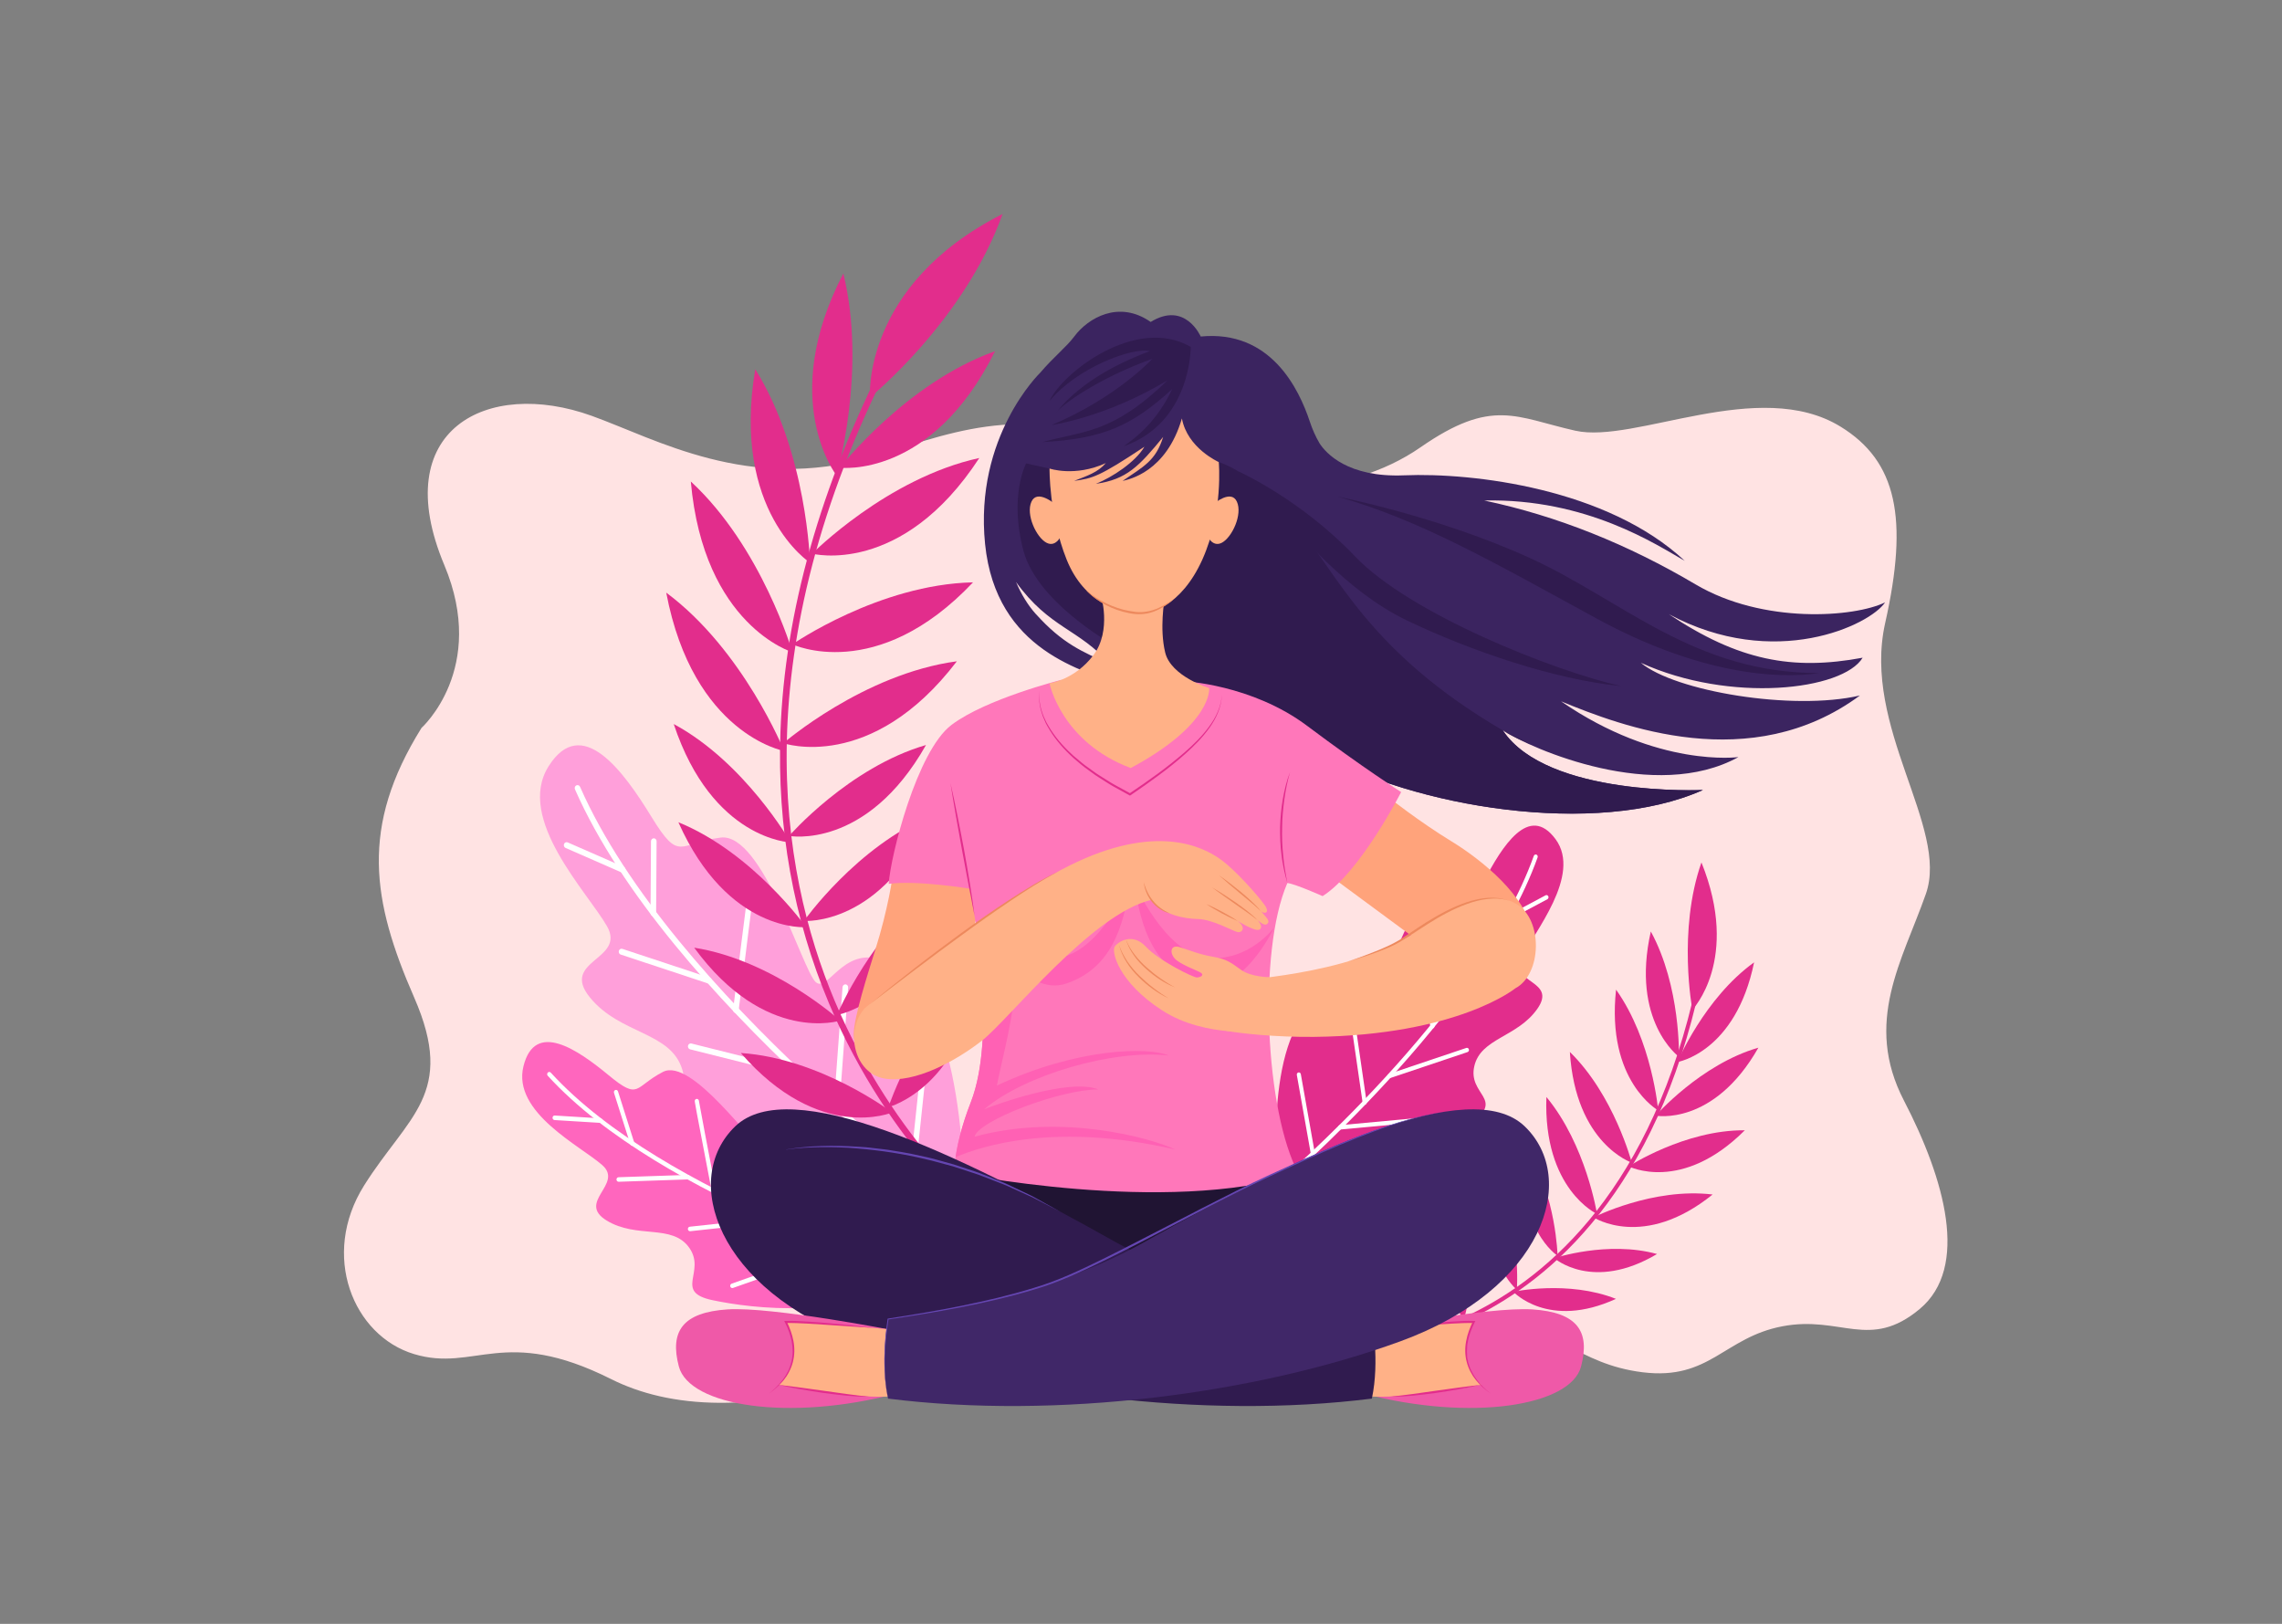<svg width="416" height="296" viewBox="0 0 416 296" fill="none" xmlns="http://www.w3.org/2000/svg">
  <rect x="0" y="0" width="416" height="296" fill="#808080" stroke="none"/>
  <g clip-path="url(#clip0_1360_4648)">
    <path
      d="M76.822 132.702C76.822 132.702 88.928 121.893 80.994 102.994C70.63 78.309 88.813 68.939 107.839 75.789C119.765 80.082 136.335 89.752 158.763 83.344C171.288 79.767 186.758 72.43 205.869 82.155C224.985 91.875 245.808 90.663 258.933 81.549C272.058 72.435 276.337 76.08 287.176 78.509C298.016 80.938 320.645 68.634 335.524 77.767C345.795 84.069 347.943 94.509 343.664 113.549C339.384 132.588 355.359 150.766 351.08 162.943C346.8 175.119 339.667 186.33 347.087 200.625C354.503 214.921 359.069 231.021 349.941 238.617C340.814 246.214 335.584 239.734 324.933 241.757C314.282 243.781 311.706 251.655 299.441 250.138C287.172 248.62 284.044 241.352 274.343 243.48C264.642 245.608 251.226 259.639 223.556 253.483C195.881 247.326 184.901 241.566 160.363 250.142C137.49 258.135 121.755 256.572 111.403 251.382C91.821 241.566 86.6 250.165 75.487 246.825C64.374 243.484 58.383 228.824 66.368 216.101C74.357 203.378 83.198 199.431 75.496 181.809C67.793 164.187 65.602 150.743 76.826 132.707L76.822 132.702Z"
      fill="#FFE3E3" />
  </g>
  <g clip-path="url(#clip1_1360_4648)">
    <path
      d="M175.74 220.92C175.74 220.92 176.856 184.209 162.883 175.972C154.178 170.841 151.121 181.186 148.709 179.024C146.297 176.862 139.039 151.708 131.371 152.676C123.709 153.644 123.945 157.359 118.762 148.901C113.579 140.443 106.012 130.121 99.993 139.702C93.969 149.283 107.184 162.717 110.668 168.858C114.151 174.998 102.018 175.04 107.549 181.825C113.08 188.611 122.279 188.014 124.382 194.978C126.486 201.949 117.449 203.693 125.846 208.896C134.237 214.093 154.98 224.85 175.745 220.92H175.74Z"
      fill="#FF9FDA" />
    <path
      d="M175.771 221.464C175.659 221.47 175.547 221.44 175.452 221.368C174.919 220.98 121.671 182.136 104.815 143.884C104.698 143.609 104.804 143.286 105.062 143.161C105.32 143.035 105.623 143.149 105.741 143.424C122.479 181.401 175.491 220.084 176.024 220.466C176.259 220.633 176.315 220.974 176.158 221.225C176.069 221.368 175.917 221.452 175.766 221.464H175.771Z"
      fill="white" />
    <path
      d="M119.126 166.988C119.126 166.988 119.104 166.988 119.093 166.988C118.812 166.988 118.582 166.743 118.588 166.438L118.672 153.351C118.672 153.053 118.902 152.814 119.188 152.808C119.469 152.808 119.699 153.053 119.693 153.357L119.609 166.444C119.609 166.731 119.396 166.964 119.132 166.982L119.126 166.988Z"
      fill="white" />
    <path
      d="M134.182 184.651C134.148 184.651 134.115 184.651 134.081 184.651C133.801 184.609 133.604 184.34 133.644 184.041C136.336 162.174 136.415 162.03 136.482 161.905C136.622 161.648 136.936 161.558 137.183 161.708C137.391 161.839 137.48 162.096 137.413 162.335C137.273 163.081 135.691 175.769 134.653 184.179C134.62 184.442 134.418 184.633 134.177 184.651H134.182Z"
      fill="white" />
    <path
      d="M152.522 202.415C152.522 202.415 152.472 202.415 152.449 202.415C152.169 202.391 151.956 202.128 151.978 201.829L153.594 179.931C153.616 179.633 153.868 179.412 154.143 179.43C154.424 179.454 154.637 179.716 154.614 180.015L152.999 201.913C152.977 202.188 152.775 202.397 152.522 202.415Z"
      fill="white" />
    <path
      d="M166.392 214.2C166.364 214.2 166.33 214.2 166.302 214.2C166.022 214.164 165.82 213.896 165.853 213.597L167.979 193.491C168.013 193.192 168.265 192.977 168.546 193.013C168.826 193.049 169.028 193.318 168.994 193.616L166.869 213.722C166.84 213.991 166.639 214.188 166.392 214.206V214.2Z"
      fill="white" />
    <path
      d="M159.092 208.149C159.092 208.149 159.064 208.149 159.053 208.149L131.355 207.797C131.074 207.797 130.844 207.546 130.85 207.247C130.85 206.949 131.08 206.704 131.366 206.71L159.064 207.062C159.344 207.062 159.574 207.313 159.569 207.612C159.569 207.898 159.355 208.131 159.092 208.149Z"
      fill="white" />
    <path
      d="M145.827 196.269C145.777 196.269 145.726 196.269 145.676 196.257L125.802 191.275C125.528 191.203 125.359 190.911 125.421 190.618C125.488 190.325 125.763 190.146 126.038 190.212L145.911 195.193C146.186 195.265 146.354 195.558 146.293 195.851C146.242 196.089 146.046 196.257 145.827 196.269Z"
      fill="white" />
    <path
      d="M129.262 179.292C129.201 179.292 129.139 179.292 129.077 179.269L113.153 174C112.884 173.911 112.732 173.606 112.816 173.319C112.9 173.032 113.186 172.871 113.456 172.961L129.38 178.229C129.649 178.319 129.801 178.623 129.717 178.91C129.649 179.131 129.464 179.28 129.262 179.292Z"
      fill="white" />
    <path
      d="M113.534 159.073C113.461 159.073 113.383 159.067 113.31 159.031L103.101 154.563C102.843 154.45 102.714 154.133 102.821 153.853C102.927 153.572 103.225 153.44 103.488 153.554L113.697 158.022C113.96 158.135 114.084 158.452 113.977 158.733C113.899 158.93 113.725 159.055 113.534 159.067V159.073Z"
      fill="white" />
    <path
      d="M168.366 232.484C168.366 232.484 160.653 205.963 148.762 203.753C141.352 202.373 141.565 210.568 139.344 209.66C137.123 208.752 126.101 192.684 120.851 195.39C115.601 198.096 116.633 200.689 110.967 196.006C105.302 191.329 97.511 185.941 95.424 194.363C93.344 202.791 105.897 208.914 109.806 212.39C113.722 215.866 105.061 219.08 110.58 222.473C116.105 225.866 122.534 223.022 125.652 227.449C128.771 231.875 122.724 235.5 129.921 237.006C137.123 238.517 154.433 240.745 168.355 232.484H168.366Z"
      fill="#FF66BE" />
    <path
      d="M168.382 232.896C168.545 232.896 168.696 232.77 168.741 232.591C168.797 232.37 168.674 232.143 168.472 232.089C168.001 231.952 121.164 218.256 100.405 195.521C100.253 195.36 100.012 195.354 99.861 195.515C99.709 195.671 99.704 195.934 99.855 196.095C120.76 218.99 167.799 232.752 168.275 232.884C168.315 232.896 168.354 232.902 168.388 232.896H168.382Z"
      fill="white" />
    <path
      d="M115.279 208.86C115.318 208.86 115.352 208.854 115.391 208.836C115.593 208.764 115.7 208.531 115.632 208.316L112.659 198.944C112.592 198.729 112.373 198.616 112.172 198.687C111.97 198.759 111.863 198.992 111.93 199.207L114.903 208.579C114.959 208.752 115.116 208.866 115.279 208.86Z"
      fill="white" />
    <path
      d="M130.135 217.521C130.135 217.521 130.18 217.521 130.203 217.515C130.41 217.467 130.545 217.252 130.506 217.031C129.294 210.747 127.488 201.268 127.415 200.7C127.409 200.515 127.28 200.354 127.107 200.312C126.899 200.27 126.691 200.413 126.652 200.634C126.63 200.742 126.607 200.867 129.754 217.192C129.793 217.389 129.962 217.527 130.147 217.521H130.135Z"
      fill="white" />
    <path
      d="M147.347 225.394C147.375 225.394 147.403 225.394 147.431 225.382C147.638 225.322 147.762 225.101 147.706 224.88L143.785 208.812C143.729 208.591 143.521 208.46 143.314 208.519C143.106 208.579 142.983 208.8 143.039 209.021L146.96 225.089C147.005 225.28 147.167 225.4 147.347 225.4V225.394Z"
      fill="white" />
    <path
      d="M159.992 230.166C159.992 230.166 160.043 230.166 160.065 230.154C160.273 230.107 160.402 229.886 160.357 229.665L157.216 214.743C157.171 214.522 156.963 214.385 156.756 214.433C156.548 214.481 156.419 214.702 156.464 214.923L159.605 229.844C159.644 230.041 159.813 230.172 159.992 230.166Z"
      fill="white" />
    <path
      d="M133.505 234.789C133.538 234.789 133.578 234.783 133.617 234.771L153.485 227.747C153.687 227.675 153.799 227.442 153.731 227.227C153.664 227.012 153.445 226.899 153.243 226.964L133.376 233.989C133.174 234.061 133.062 234.294 133.129 234.509C133.185 234.688 133.342 234.795 133.505 234.789Z"
      fill="white" />
    <path
      d="M125.79 224.426C125.79 224.426 125.807 224.426 125.818 224.426L141.171 222.765C141.384 222.741 141.535 222.538 141.518 222.317C141.496 222.09 141.305 221.935 141.098 221.947L125.746 223.607C125.532 223.631 125.381 223.834 125.398 224.055C125.42 224.271 125.594 224.432 125.796 224.426H125.79Z"
      fill="white" />
    <path
      d="M125.377 214.988C125.591 214.982 125.759 214.791 125.753 214.564C125.748 214.337 125.568 214.158 125.355 214.164L112.757 214.588C112.544 214.594 112.375 214.785 112.381 215.012C112.387 215.239 112.566 215.418 112.779 215.412L125.377 214.988Z"
      fill="white" />
    <path
      d="M109.459 204.678C109.655 204.672 109.818 204.505 109.829 204.29C109.84 204.063 109.677 203.866 109.464 203.854L101.135 203.34C100.916 203.328 100.736 203.502 100.725 203.729C100.714 203.956 100.877 204.153 101.09 204.165L109.419 204.678C109.419 204.678 109.442 204.678 109.453 204.678H109.459Z"
      fill="white" />
    <path
      d="M180.213 223.447C180.034 223.309 162.253 209.344 151.146 182.954C144.623 167.454 141.639 150.765 142.273 133.347C143.064 111.592 149.542 88.643 161.518 65.133L162.505 65.7C135.587 118.551 142.032 158.369 152.173 182.465C163.161 208.562 180.701 222.342 180.881 222.479L180.219 223.447H180.213Z"
      fill="#E22D8C" />
    <path
      d="M158.578 72.444C158.578 72.444 157.108 51.992 182.77 39C175.759 58.562 158.578 72.444 158.578 72.444Z"
      fill="#E22D8C" />
    <path
      d="M152.509 86.672C152.509 86.672 141.717 72.946 153.737 49.859C158.084 67.534 152.509 86.672 152.509 86.672Z"
      fill="#E22D8C" />
    <path
      d="M147.661 102.567C147.661 102.567 133.29 93.279 137.682 67.295C147.151 82.533 147.661 102.567 147.661 102.567Z"
      fill="#E22D8C" />
    <path
      d="M144.453 118.88C144.453 118.88 128.265 114.053 125.932 87.765C138.894 99.73 144.453 118.88 144.453 118.88Z"
      fill="#E22D8C" />
    <path
      d="M153.121 85.25C153.121 85.25 169.814 87.365 181.391 64.016C165.119 69.81 153.121 85.25 153.121 85.25Z"
      fill="#E22D8C" />
    <path
      d="M148.055 100.924C148.055 100.924 164.383 105.171 178.524 83.482C161.713 87.138 148.055 100.924 148.055 100.924Z"
      fill="#E22D8C" />
    <path
      d="M144.453 117.446C144.453 117.446 159.794 124.763 177.379 106.151C160.226 106.515 144.453 117.446 144.453 117.446Z"
      fill="#E22D8C" />
    <path
      d="M142.945 136.889C142.945 136.889 126.37 133.902 121.451 108.026C135.525 118.474 142.945 136.889 142.945 136.889Z"
      fill="#E22D8C" />
    <path
      d="M142.807 135.468C142.807 135.468 158.787 141.023 174.431 120.541C157.407 122.828 142.807 135.468 142.807 135.468Z"
      fill="#E22D8C" />
    <path
      d="M144.133 153.554C144.133 153.554 129.847 153.136 122.818 131.979C135.832 138.992 144.133 153.554 144.133 153.554Z"
      fill="#E22D8C" />
    <path
      d="M143.852 152.371C143.852 152.371 157.925 155.024 168.807 135.802C154.733 139.881 143.852 152.371 143.852 152.371Z"
      fill="#E22D8C" />
    <path
      d="M146.955 169.007C146.955 169.007 132.708 170.16 123.666 149.881C137.291 155.43 146.955 169.007 146.955 169.007Z"
      fill="#E22D8C" />
    <path
      d="M146.562 167.866C146.562 167.866 160.815 168.965 169.784 148.656C156.182 154.253 146.562 167.866 146.562 167.866Z"
      fill="#E22D8C" />
    <path
      d="M153.172 186.036C153.172 186.036 139.496 190.451 126.545 172.746C140.972 175.016 153.172 186.036 153.172 186.036Z"
      fill="#E22D8C" />
    <path
      d="M152.561 185.009C152.561 185.009 166.696 182.787 171.318 160.89C159.179 169.497 152.561 185.009 152.561 185.009Z"
      fill="#E22D8C" />
    <path
      d="M162.64 202.779C162.64 202.779 149.369 208.418 135.049 191.944C149.605 192.9 162.64 202.779 162.64 202.779Z"
      fill="#E22D8C" />
    <path
      d="M161.949 201.812C161.949 201.812 175.86 198.317 178.715 176.085C167.306 185.762 161.949 201.812 161.949 201.812Z"
      fill="#E22D8C" />
    <path
      d="M241.074 246.683C239.419 246.683 238.471 246.593 238.432 246.593L238.499 245.835C238.639 245.846 252.511 247.125 268.093 239.551C282.464 232.568 301.282 216.404 309.309 179.066L310.005 179.239C301.91 216.9 282.89 233.207 268.357 240.261C256.645 245.942 245.875 246.683 241.074 246.683Z"
      fill="#E22D8C" />
    <path
      d="M308.512 184.06C308.512 184.06 317.307 174.933 310.167 157.204C305.781 169.706 308.512 184.06 308.512 184.06Z"
      fill="#E22D8C" />
    <path
      d="M305.793 193.587C305.793 193.587 316.383 191.861 319.765 175.422C310.695 181.927 305.793 193.587 305.793 193.587Z"
      fill="#E22D8C" />
    <path
      d="M301.82 203.365C301.82 203.365 312.366 205.366 320.549 190.971C309.993 194.011 301.82 203.365 301.82 203.365Z"
      fill="#E22D8C" />
    <path
      d="M296.902 212.606C296.902 212.606 306.556 217.558 318.071 206.029C307.133 205.94 296.902 212.606 296.902 212.606Z"
      fill="#E22D8C" />
    <path
      d="M306.06 192.631C306.06 192.631 297.237 186.156 300.939 169.79C306.43 179.86 306.06 192.631 306.06 192.631Z"
      fill="#E22D8C" />
    <path
      d="M302.28 202.403C302.28 202.403 292.789 197.111 294.601 180.392C301.197 189.68 302.28 202.403 302.28 202.403Z"
      fill="#E22D8C" />
    <path
      d="M297.465 211.924C297.465 211.924 287.234 208.544 286.18 191.753C294.24 199.62 297.465 211.924 297.465 211.924Z"
      fill="#E22D8C" />
    <path
      d="M290.502 221.9C290.502 221.9 299.611 227.903 312.204 217.736C301.339 216.416 290.502 221.9 290.502 221.9Z"
      fill="#E22D8C" />
    <path
      d="M291.13 221.285C291.13 221.285 281.286 216.775 281.903 199.96C289.144 208.687 291.13 221.285 291.13 221.285Z"
      fill="#E22D8C" />
    <path
      d="M283.338 229.343C283.338 229.343 290.338 235.549 302.072 228.584C293.075 226.099 283.338 229.343 283.338 229.343Z"
      fill="#E22D8C" />
    <path
      d="M283.94 228.901C283.94 228.901 276.16 223.859 278.556 209.78C283.677 218.047 283.94 228.901 283.94 228.901Z"
      fill="#E22D8C" />
    <path
      d="M275.877 235.465C275.877 235.465 282.238 242.406 294.583 236.761C285.872 233.303 275.877 235.465 275.877 235.465Z"
      fill="#E22D8C" />
    <path
      d="M276.519 235.095C276.519 235.095 269.266 229.229 273.008 215.485C277.304 224.265 276.519 235.095 276.519 235.095Z"
      fill="#E22D8C" />
    <path
      d="M266.17 240.823C266.17 240.823 270.966 249.072 284.164 246.408C276.362 241.02 266.17 240.823 266.17 240.823Z"
      fill="#E22D8C" />
    <path
      d="M266.865 240.608C266.865 240.608 260.981 233.201 267.432 220.658C269.832 230.221 266.865 240.608 266.865 240.608Z"
      fill="#E22D8C" />
    <path
      d="M255.01 244.586C255.01 244.586 259.132 253.236 272.493 251.778C265.151 245.703 255.01 244.586 255.01 244.586Z"
      fill="#E22D8C" />
    <path
      d="M255.724 244.437C255.724 244.437 250.452 236.528 257.884 224.606C259.516 234.354 255.724 244.437 255.724 244.437Z"
      fill="#E22D8C" />
    <path
      d="M232.911 216.094C232.911 216.094 230.241 189.603 239.928 182.835C245.964 178.618 248.701 185.929 250.339 184.227C251.971 182.524 255.948 163.912 261.541 164.169C267.133 164.425 267.15 167.125 270.47 160.71C273.791 154.295 278.738 146.392 283.579 152.975C288.42 159.557 279.546 170.034 277.342 174.681C275.137 179.329 283.915 178.654 280.258 183.88C276.601 189.107 269.921 189.202 268.754 194.369C267.587 199.53 274.212 200.277 268.406 204.518C262.601 208.765 248.14 217.736 232.923 216.094H232.911Z"
      fill="#E22D8C" />
    <path
      d="M233.046 216.464C232.901 216.524 232.727 216.482 232.62 216.345C232.491 216.172 232.519 215.927 232.682 215.789C233.046 215.479 269.433 184.442 279.608 156.009C279.681 155.806 279.894 155.705 280.085 155.782C280.276 155.86 280.371 156.087 280.298 156.29C270.05 184.932 233.506 216.1 233.142 216.411C233.114 216.434 233.08 216.452 233.046 216.47V216.464Z"
      fill="white" />
    <path
      d="M271.255 173.785C271.221 173.797 271.188 173.809 271.148 173.809C270.947 173.827 270.767 173.666 270.75 173.451L270.027 163.989C270.01 163.774 270.161 163.583 270.363 163.565C270.565 163.547 270.745 163.709 270.761 163.924L271.485 173.385C271.496 173.564 271.401 173.72 271.249 173.785H271.255Z"
      fill="white" />
    <path
      d="M261.266 187.434C261.266 187.434 261.227 187.446 261.205 187.452C261.003 187.494 260.806 187.363 260.767 187.148C259.589 181.121 257.8 172.036 257.66 171.504C257.598 171.337 257.654 171.146 257.794 171.038C257.963 170.913 258.193 170.96 258.31 171.14C258.366 171.229 258.428 171.325 261.491 186.987C261.53 187.178 261.429 187.363 261.266 187.434Z"
      fill="white" />
    <path
      d="M248.904 201.34C248.904 201.34 248.854 201.358 248.826 201.364C248.624 201.4 248.433 201.251 248.405 201.036L246.122 185.29C246.089 185.075 246.229 184.872 246.431 184.842C246.633 184.806 246.823 184.956 246.851 185.171L249.134 200.916C249.162 201.101 249.061 201.275 248.904 201.346V201.34Z"
      fill="white" />
    <path
      d="M239.464 210.664C239.464 210.664 239.419 210.682 239.397 210.682C239.195 210.724 239.004 210.581 238.965 210.366L236.407 195.946C236.368 195.731 236.503 195.528 236.704 195.486C236.906 195.444 237.097 195.588 237.136 195.803L239.694 210.222C239.728 210.413 239.627 210.593 239.464 210.664Z"
      fill="white" />
    <path
      d="M264.457 204.016C264.423 204.028 264.39 204.04 264.35 204.04L244.337 205.892C244.135 205.909 243.955 205.748 243.933 205.533C243.916 205.318 244.068 205.127 244.269 205.103L264.283 203.251C264.485 203.233 264.664 203.395 264.687 203.61C264.704 203.789 264.603 203.95 264.451 204.01L264.457 204.016Z"
      fill="white" />
    <path
      d="M267.553 191.759C267.553 191.759 267.536 191.765 267.53 191.771L253.406 196.52C253.21 196.586 253.003 196.472 252.941 196.263C252.879 196.054 252.991 195.839 253.182 195.767L267.306 191.019C267.502 190.953 267.71 191.066 267.771 191.275C267.833 191.473 267.732 191.688 267.553 191.759Z"
      fill="white" />
    <path
      d="M264.547 183.277C264.356 183.355 264.143 183.259 264.064 183.056C263.991 182.853 264.081 182.626 264.272 182.542L275.524 177.817C275.715 177.74 275.928 177.835 276.006 178.038C276.079 178.242 275.989 178.469 275.799 178.552L264.547 183.277Z"
      fill="white" />
    <path
      d="M274.897 167.746C274.717 167.818 274.515 167.74 274.431 167.555C274.341 167.358 274.414 167.125 274.594 167.024L281.751 163.201C281.936 163.099 282.155 163.183 282.25 163.374C282.34 163.571 282.267 163.804 282.087 163.906L274.93 167.728C274.93 167.728 274.908 167.74 274.902 167.74L274.897 167.746Z"
      fill="white" />
    <path
      d="M343.66 109.795C338.062 112.542 321.391 113.803 309.079 106.515C296.762 99.228 283.827 94.019 270.556 91.23C289.296 90.824 301.989 99.318 307.127 102.233C293.026 89.074 268.649 86.117 255.955 86.643C245.612 87.073 241.68 82.539 240.575 80.849C239.823 79.582 239.234 78.238 238.785 76.882C236.794 70.879 231.651 60.104 218.884 61.34C218.884 61.34 216.063 54.805 209.764 58.688C203.958 54.626 198.321 57.983 195.83 61.34C194.434 63.228 192.05 65.085 189.599 67.97C189.599 67.97 177.59 79.564 179.575 99.156C181.566 118.749 197.653 122.279 204.62 124.925C204.816 125.003 205.013 125.074 205.209 125.152C208.821 131.024 212.456 136.889 240.205 137.104C257.47 147.08 290.967 152.718 310.442 143.997C310.442 143.997 282.077 145.323 273.955 133.132C279.267 136.579 301.765 146.363 316.91 138C316.91 138 302.231 140.025 284.567 127.834C295.516 132.338 319.148 141.477 339.055 126.777C326.726 129.638 305.271 125.982 299.123 120.815C315.418 128.234 335.947 125.851 339.554 119.889C326.743 122.273 316.915 120.421 304.222 111.951C323.506 122.297 340.923 113.928 343.654 109.789L343.66 109.795ZM188.864 111.969C187.366 110.308 186.16 108.295 185.218 106.091C191.332 114.561 196.638 114.573 202.326 121.048C197.367 118.85 193.671 117.303 188.87 111.963L188.864 111.969Z"
      fill="#3B2460" />
    <path
      d="M217.068 63.239C217.068 63.239 217.214 77.032 204.823 81.356C207.252 79.666 210.898 76.775 213.703 70.903C206.315 77.671 200.987 80 190.049 80.58C197.717 78.471 202.765 79.069 212.861 69.308C201.643 76.076 191.732 77.474 191.732 77.474C203.696 72.396 210.057 65.408 210.057 65.408C200.056 69.01 193.414 73.89 192.483 75.281C197.251 69.111 205.384 65.581 209.591 64.01C206.506 63.233 196.342 67.015 191.328 73.089C193.605 68.012 207.067 57.457 217.074 63.233L217.068 63.239Z"
      fill="#301B4F" />
    <path
      d="M225.783 85.943C225.783 85.943 237.052 90.949 247.008 101.408C256.965 111.867 283.165 122.272 295.505 125.062C283.35 123.867 268.026 118.629 256.521 113.116C245.017 107.602 236.704 96.731 233.709 94.121C230.719 91.51 225.783 85.943 225.783 85.943Z"
      fill="#301B4F" />
    <path
      d="M243.804 90.513C243.804 90.513 262.259 94.103 279.019 101.773C295.779 109.436 308.96 122.78 331.677 122.679C324.01 123.874 309.617 122.876 291.011 112.722C272.406 102.567 258.944 94.79 243.799 90.513H243.804Z"
      fill="#301B4F" />
    <path
      d="M191.326 85.418L187.058 84.468C187.058 84.468 183.905 90.37 186.564 100.369C189.223 110.368 204.3 118.348 204.3 118.348L207.318 106.145L191.321 85.412L191.326 85.418Z"
      fill="#301B4F" />
    <path
      d="M240.206 137.11C257.471 147.086 290.969 152.724 310.444 144.003C310.444 144.003 282.078 145.329 273.956 133.138C249.512 118.862 243.807 104.652 236.139 95.298C228.472 85.938 222.178 84.229 222.178 84.229C207.656 77.342 207.252 105.751 206.792 108.863C206.506 110.792 208.666 122.41 215.105 133.867C220.019 135.76 227.636 137.015 240.206 137.11Z"
      fill="#301B4F" />
    <path
      d="M273.953 133.138C275.013 133.825 276.775 134.709 279.018 135.647C277.436 134.894 275.754 134.058 273.953 133.138Z"
      fill="#301B4F" />
    <path
      d="M253.093 145.33C253.093 145.33 258.938 149.917 264.536 153.322C270.134 156.726 278.469 163.476 279.4 170.304C280.331 177.131 264.412 175.829 264.412 175.829L242.391 159.582L253.087 145.33H253.093Z"
      fill="#FFA37B" />
    <path
      d="M162.737 159.582C162.737 159.582 161.991 165.465 159.501 173.326C157.01 181.187 155.238 187.369 155.709 189.382C156.18 191.395 173.266 186.574 174.017 183.128C174.769 179.681 179.739 160.519 179.739 160.519L162.737 159.582Z"
      fill="#FFA37B" />
    <path
      d="M171.279 220.132L176.423 209.536L234.147 210.951L239.621 221.195C239.621 221.195 212.092 236.797 198.321 236.385C184.545 235.973 171.285 220.132 171.285 220.132H171.279Z"
      fill="#201433" />
    <path
      d="M193.413 123.945C193.413 123.945 179.755 127.374 173.45 132.141C167.146 136.907 162.339 155.986 162.008 161.111C167.151 160.406 176.771 161.995 176.771 161.995C176.771 161.995 182.223 187.518 176.962 200.97C173.882 208.849 173.95 213.711 173.95 213.711C173.95 213.711 212.535 221.655 236.75 213.98C230.67 202.804 229.245 173.499 234.68 160.961C236.015 161.075 241.108 163.345 241.108 163.345C247.94 159.044 255.423 144.38 255.423 144.38C255.423 144.38 248.422 139.912 238.304 132.32C228.185 124.722 215.744 124.172 215.744 124.172L193.408 123.945H193.413Z"
      fill="#FF77BA" />
    <path
      d="M214.222 209.536C209.926 207.463 193.524 202.846 177.651 207.206C178.324 204.279 193.255 198.581 200.222 198.581C194.871 196.46 181.313 201.418 179.406 202.206C186.788 195.935 202.886 191.252 213.039 192.398C209.342 190.81 196.408 190.983 181.728 197.876C182.559 193.462 185.458 182.841 184.628 179.98C184.124 178.236 181.235 178.469 179.025 178.935C179.518 186.443 179.322 194.919 176.955 200.964C175.255 205.312 174.515 208.729 174.195 210.933C179.109 208.813 192.644 204.542 214.222 209.536Z"
      fill="#FF61B4" />
    <path
      d="M173.271 142.767C173.731 144.756 174.147 146.757 174.556 148.764C174.965 150.765 175.336 152.778 175.723 154.785C176.082 156.798 176.446 158.811 176.772 160.83C177.097 162.849 177.417 164.873 177.652 166.91L176.491 160.889L175.358 154.862L174.276 148.823C173.928 146.81 173.58 144.792 173.271 142.767Z"
      fill="#E22D8C" />
    <path
      d="M235.179 140.694C234.703 142.331 234.377 144.009 234.136 145.7C233.906 147.39 233.738 149.087 233.727 150.795C233.682 152.497 233.738 154.206 233.917 155.902C234.058 157.605 234.366 159.283 234.68 160.967C234.461 160.143 234.226 159.319 234.052 158.483C233.895 157.64 233.721 156.798 233.631 155.944C233.39 154.242 233.34 152.509 233.356 150.789C233.396 149.069 233.564 147.348 233.856 145.652C234.153 143.962 234.557 142.283 235.179 140.7V140.694Z"
      fill="#E22D8C" />
    <path
      d="M189.527 125.988C189.341 127.111 189.527 128.252 189.813 129.333C189.891 129.602 189.992 129.865 190.082 130.128L190.222 130.522L190.396 130.898L190.744 131.657C190.867 131.902 191.019 132.135 191.159 132.38C192.281 134.285 193.733 135.964 195.332 137.433C195.713 137.821 196.157 138.138 196.566 138.496C196.987 138.837 197.385 139.213 197.828 139.524L199.146 140.473C199.584 140.79 200.016 141.118 200.481 141.387C201.401 141.949 202.293 142.558 203.235 143.078L206.068 144.625L205.888 144.637C207.627 143.466 209.355 142.283 211.043 141.035C212.737 139.798 214.381 138.484 215.979 137.11C217.567 135.731 219.092 134.243 220.354 132.529C221.633 130.839 222.615 128.82 222.755 126.609C222.677 128.82 221.74 130.898 220.495 132.642C219.244 134.405 217.729 135.922 216.159 137.337C214.577 138.753 212.928 140.073 211.234 141.322C209.546 142.582 207.818 143.782 206.085 144.965L205.995 145.025L205.905 144.977L203.061 143.412C202.119 142.887 201.222 142.265 200.296 141.698C199.831 141.423 199.399 141.089 198.956 140.766L197.637 139.804C197.194 139.488 196.796 139.105 196.37 138.759C195.96 138.395 195.523 138.066 195.141 137.666C193.548 136.155 192.107 134.434 191.002 132.481C190.867 132.236 190.721 131.997 190.603 131.74L190.273 130.964L190.104 130.576L189.975 130.17C189.891 129.901 189.801 129.632 189.723 129.357C189.459 128.258 189.308 127.099 189.521 125.988H189.527Z"
      fill="#E22D8C" />
    <path
      d="M232.24 169.114C232.24 169.114 227.517 175.458 219.905 174.568C212.294 173.678 206.797 160.955 206.797 160.955C207.941 169.168 210.308 176.456 218.268 179.239C226.227 182.023 232.246 169.114 232.246 169.114H232.24Z"
      fill="#FF61B4" />
    <path
      d="M180.541 169.114C180.541 169.114 185.264 175.458 192.875 174.568C200.487 173.678 205.984 160.955 205.984 160.955C204.84 169.168 202.473 176.456 194.513 179.239C186.554 182.023 180.535 169.114 180.535 169.114H180.541Z"
      fill="#FF61B4" />
    <path
      d="M200.656 108.337C200.656 108.337 202.731 114.919 199.327 119.423C195.927 123.927 191.322 124.548 191.322 124.548C191.322 124.548 193.437 135.234 206.125 140.001C221.18 131.919 220.428 125.426 220.428 125.426C220.428 125.426 213.462 123.306 212.407 118.933C211.347 114.561 212.284 109.328 212.284 109.328L200.65 108.337H200.656Z"
      fill="#FFB187" />
    <path
      d="M191.327 85.418C191.327 85.418 191.203 93.894 194.434 101.976C197.671 110.057 204.138 111.515 206.752 111.909C209.366 112.309 215.334 110.583 219.193 101.976C223.052 93.362 222.177 84.223 222.177 84.223C222.177 84.223 216.456 81.709 215.457 76.273C212.597 86.075 205.754 87.401 204.637 87.664C208.496 85.012 210.673 84.02 212.041 79.648C207.627 85.012 205.383 87.395 199.785 88.189C202.769 86.995 206.999 84.217 208.62 81.434C200.346 86.929 199.163 87.198 195.809 87.658C198.17 86.732 200.1 86.135 201.592 84.414C195.932 86.995 191.327 85.406 191.327 85.406V85.418Z"
      fill="#FFB187" />
    <path
      d="M197.951 107.543C199.084 108.552 200.368 109.353 201.698 109.998C203.038 110.631 204.435 111.121 205.882 111.366C206.606 111.503 207.324 111.611 208.047 111.581C208.771 111.563 209.489 111.414 210.184 111.205C211.581 110.763 212.871 109.962 214.117 109.12C212.961 110.105 211.699 110.978 210.274 111.503C208.85 112.035 207.273 112.065 205.815 111.76C204.345 111.479 202.909 110.984 201.569 110.273C200.239 109.562 198.977 108.678 197.945 107.543H197.951Z"
      fill="#ED895D" />
    <path
      d="M192.26 91.845C192.26 91.845 189.085 89.127 188.03 91.445C186.97 93.763 188.9 97.938 190.768 98.929C192.635 99.921 193.628 97.275 193.628 97.275L192.26 91.845Z"
      fill="#FFB187" />
    <path
      d="M221.251 91.845C221.251 91.845 224.426 89.127 225.481 91.445C226.541 93.763 224.611 97.938 222.743 98.929C220.876 99.921 219.883 97.275 219.883 97.275L221.251 91.845Z"
      fill="#FFB187" />
    <path
      d="M157.649 183.779C157.649 183.779 182.767 162.891 197.783 156.464C212.798 150.036 220.528 155.179 222.794 156.864C225.06 158.548 228.908 162.718 230.596 165.041C231.572 166.546 230.4 166.606 229.85 166.092C230.821 167.192 231.494 167.795 231.129 168.279C230.764 168.762 230.276 168.571 229.25 167.741C229.676 168.171 230.316 169.157 229.502 169.473C228.689 169.79 225.61 167.872 225.61 167.872C227.27 169.121 226.401 170.089 225.559 169.891C224.718 169.694 221.01 167.574 218.413 167.526C215.822 167.478 211.912 166.738 209.938 164.026C199.101 166.493 183.917 185.81 179.121 189.597C174.325 193.384 166.708 197.529 161.228 196.598C155.748 195.666 153.941 187.931 157.643 183.779H157.649Z"
      fill="#FFB187" />
    <path
      d="M158.58 183.044C161.284 180.786 164.032 178.582 166.809 176.426C169.58 174.264 172.395 172.161 175.228 170.082C178.072 168.028 180.944 166.009 183.877 164.097C186.811 162.192 189.789 160.34 192.931 158.841L190.642 160.107L188.41 161.469C186.934 162.407 185.459 163.345 184.018 164.336C181.118 166.295 178.251 168.308 175.424 170.387C172.581 172.436 169.77 174.538 166.966 176.653L162.77 179.837L158.586 183.044H158.58Z"
      fill="#ED895D" />
    <path
      d="M222.256 159.582C223.635 160.513 224.937 161.553 226.233 162.604C226.866 163.148 227.506 163.685 228.117 164.259C228.723 164.838 229.34 165.417 229.85 166.098C229.256 165.501 228.616 164.975 227.983 164.432L226.059 162.837C224.785 161.762 223.495 160.71 222.25 159.588L222.256 159.582Z"
      fill="#ED895D" />
    <path
      d="M220.941 161.75C222.422 162.586 223.841 163.536 225.255 164.498C225.95 164.999 226.646 165.489 227.319 166.021C227.987 166.558 228.665 167.09 229.249 167.741C228.592 167.186 227.891 166.702 227.201 166.206L225.103 164.743C223.712 163.751 222.304 162.789 220.941 161.75Z"
      fill="#ED895D" />
    <path
      d="M219.9 164.796C220.904 165.203 221.858 165.71 222.817 166.206C223.759 166.732 224.707 167.251 225.611 167.873C224.606 167.466 223.653 166.959 222.694 166.463C221.751 165.937 220.803 165.412 219.9 164.796Z"
      fill="#ED895D" />
    <path
      d="M208.518 160.794C208.675 161.44 208.905 162.049 209.191 162.628C209.477 163.202 209.813 163.751 210.228 164.229C210.627 164.719 211.081 165.161 211.591 165.525C212.085 165.913 212.646 166.2 213.207 166.493C212.91 166.397 212.607 166.302 212.315 166.176C212.035 166.033 211.737 165.902 211.474 165.716C210.924 165.382 210.453 164.922 210.021 164.426C209.606 163.918 209.252 163.345 209 162.73C208.742 162.115 208.562 161.463 208.518 160.8V160.794Z"
      fill="#ED895D" />
    <path
      d="M248.656 242.567C248.656 242.567 271.216 238.153 279.344 238.679C287.472 239.21 289.94 242.621 288.218 249.102C286.311 256.288 268.232 259.173 248.656 254.048V242.567Z"
      fill="#EF59A8" />
    <path
      d="M249.379 242.364C249.379 242.364 267.48 240.644 268.725 240.972C265.927 246.336 268.041 250.972 270.032 252.429C261.944 253.952 252.307 255.213 247.203 254.281C246.395 249.377 249.379 242.358 249.379 242.358V242.364Z"
      fill="#FFB187" />
    <path
      d="M252.654 242.059L256.642 241.594L260.636 241.205C261.971 241.092 263.3 240.99 264.641 240.901C265.982 240.823 267.311 240.721 268.668 240.781L268.955 240.793L268.82 241.062C268.265 242.155 267.821 243.314 267.591 244.526C267.362 245.733 267.356 246.993 267.636 248.194C267.911 249.395 268.478 250.512 269.213 251.485C269.931 252.471 270.828 253.307 271.776 254.054C270.8 253.355 269.858 252.56 269.084 251.599C268.304 250.643 267.698 249.502 267.378 248.272C267.047 247.035 267.031 245.715 267.272 244.461C267.502 243.2 267.95 242.006 268.506 240.883L268.657 241.163C267.345 241.134 265.998 241.199 264.669 241.271L260.67 241.528L252.666 242.059H252.654Z"
      fill="#E22D8C" />
    <path
      d="M269.964 252.435C268.607 252.745 267.244 253.002 265.881 253.247C264.518 253.492 263.144 253.695 261.775 253.904C260.401 254.083 259.026 254.262 257.647 254.394C256.267 254.513 254.876 254.627 253.49 254.555C254.87 254.46 256.244 254.268 257.613 254.089L261.724 253.51L265.842 252.942C267.216 252.763 268.59 252.578 269.97 252.429L269.964 252.435Z"
      fill="#E22D8C" />
    <path
      d="M250.087 240.447C250.087 240.447 223.606 237.795 203.537 226.505C173.982 209.876 143.99 195.761 134.039 205.3C124.088 214.839 130.533 234.975 156.739 244.514C182.945 254.054 219.237 258.82 250.087 254.938C251.562 248.051 250.087 240.453 250.087 240.453V240.447Z"
      fill="#301B4F" />
    <path
      d="M143.283 209.535C147.557 208.8 151.916 208.747 156.235 209.016L157.856 209.123C158.394 209.165 158.933 209.242 159.471 209.302C160.548 209.434 161.631 209.529 162.697 209.726C163.768 209.912 164.839 210.055 165.905 210.276L169.091 210.963C170.151 211.196 171.194 211.524 172.243 211.805L173.814 212.241C174.335 212.396 174.852 212.582 175.368 212.749L178.469 213.788C179.49 214.176 180.5 214.594 181.51 215.001L183.03 215.616C183.54 215.813 184.023 216.076 184.522 216.303L187.489 217.707L188.229 218.065L188.947 218.465L190.389 219.266L193.266 220.866L190.35 219.355L188.891 218.603L188.162 218.226L187.416 217.892L184.432 216.542C183.933 216.327 183.445 216.076 182.934 215.885L181.409 215.299L178.363 214.123L175.267 213.107C174.751 212.94 174.24 212.761 173.718 212.605L172.148 212.181C171.099 211.913 170.061 211.59 169.007 211.363C164.8 210.336 160.515 209.69 156.212 209.338C155.674 209.296 155.135 209.242 154.597 209.213L152.981 209.147C151.904 209.087 150.822 209.111 149.745 209.105C147.585 209.135 145.426 209.231 143.283 209.553V209.535Z"
      fill="#6546B2" />
    <path
      d="M163.318 242.567C163.318 242.567 140.758 238.153 132.631 238.679C124.503 239.21 122.035 242.621 123.757 249.102C125.664 256.288 143.742 259.173 163.318 254.048V242.567Z"
      fill="#EF59A8" />
    <path
      d="M162.596 242.364C162.596 242.364 144.496 240.644 143.25 240.972C146.049 246.336 143.935 250.972 141.943 252.429C150.032 253.952 159.668 255.213 164.773 254.281C165.58 249.377 162.596 242.358 162.596 242.358V242.364Z"
      fill="#FFB187" />
    <path
      d="M159.251 242.06L151.247 241.528L147.247 241.271C145.918 241.206 144.577 241.134 143.259 241.164L143.411 240.883C143.966 242.006 144.415 243.201 144.645 244.461C144.88 245.715 144.864 247.036 144.538 248.272C144.218 249.508 143.613 250.649 142.833 251.599C142.059 252.567 141.122 253.355 140.141 254.054C141.089 253.307 141.986 252.471 142.704 251.486C143.439 250.512 144 249.395 144.28 248.194C144.561 246.994 144.555 245.733 144.325 244.527C144.095 243.314 143.652 242.155 143.097 241.062L142.962 240.793L143.248 240.782C144.606 240.722 145.935 240.829 147.275 240.901C148.61 240.985 149.945 241.086 151.28 241.206L155.274 241.594L159.262 242.06H159.251Z"
      fill="#E22D8C" />
    <path
      d="M141.941 252.436C143.321 252.585 144.696 252.764 146.07 252.949L150.187 253.517L154.298 254.096C155.673 254.275 157.041 254.466 158.421 254.562C157.036 254.634 155.645 254.514 154.265 254.401C152.885 254.269 151.511 254.084 150.136 253.911C148.768 253.702 147.394 253.499 146.03 253.254C144.667 253.009 143.299 252.752 141.947 252.442L141.941 252.436Z"
      fill="#E22D8C" />
    <path
      d="M161.888 240.447C161.888 240.447 188.369 237.795 208.438 226.505C237.993 209.876 267.985 195.761 277.936 205.3C287.887 214.839 281.442 234.975 255.236 244.514C229.03 254.054 192.738 258.82 161.888 254.938C160.413 248.051 161.888 240.453 161.888 240.453V240.447Z"
      fill="#402768" />
    <path
      d="M161.888 254.926C161.608 253.749 161.457 252.537 161.35 251.33C161.249 250.117 161.21 248.905 161.215 247.686C161.227 246.474 161.283 245.255 161.384 244.043C161.479 242.83 161.636 241.623 161.804 240.423L161.816 240.363L161.877 240.351C166.342 239.67 170.796 238.924 175.227 238.034C179.653 237.132 184.061 236.116 188.392 234.778C192.739 233.506 196.862 231.553 200.956 229.54C203.004 228.53 205.034 227.497 207.065 226.452L213.156 223.316C217.212 221.219 221.267 219.11 225.356 217.074C229.44 215.019 233.596 213.155 237.752 211.286C241.914 209.434 246.099 207.624 250.379 206.095C254.653 204.566 259.028 203.287 263.493 202.606C259.033 203.341 254.681 204.673 250.429 206.256C246.172 207.833 241.993 209.637 237.842 211.513C233.697 213.406 229.546 215.282 225.479 217.354C221.402 219.403 217.357 221.53 213.308 223.644C209.258 225.765 205.208 227.873 201.102 229.868C197.002 231.863 192.845 233.811 188.476 235.071C184.129 236.391 179.709 237.388 175.278 238.273C170.841 239.139 166.381 239.891 161.911 240.518L161.978 240.447C161.793 241.641 161.625 242.842 161.518 244.049C161.4 245.255 161.333 246.468 161.311 247.68C161.294 248.893 161.311 250.105 161.406 251.318C161.501 252.525 161.63 253.737 161.905 254.914L161.888 254.926Z"
      fill="#6546B2" />
    <path
      d="M276.48 164.796C271.634 161.911 264.858 165.053 259.933 168.643C247.896 177.423 229.016 178.265 223.193 179.102L223.575 187.906C226.048 188.366 232.606 189.077 239.527 189.005C265.739 188.719 276.245 180.147 276.245 180.147C281.063 177.608 281.321 167.681 276.475 164.796H276.48Z"
      fill="#FFB187" />
    <path
      d="M245.658 175.279C246.931 174.861 248.194 174.407 249.45 173.923C250.706 173.445 251.952 172.943 253.163 172.37C253.763 172.077 254.369 171.779 254.941 171.438C255.513 171.092 256.08 170.715 256.641 170.333C257.768 169.575 258.896 168.816 260.046 168.087C262.357 166.666 264.752 165.34 267.315 164.479C268.594 164.055 269.918 163.739 271.258 163.655C272.599 163.565 273.956 163.739 275.213 164.205C273.934 163.804 272.588 163.703 271.27 163.858C269.951 163.984 268.656 164.33 267.405 164.784C264.898 165.692 262.525 167.006 260.242 168.446C259.092 169.156 257.965 169.903 256.826 170.65C256.26 171.02 255.687 171.396 255.104 171.743C254.515 172.095 253.898 172.376 253.281 172.657C250.802 173.738 248.244 174.568 245.664 175.273L245.658 175.279Z"
      fill="#ED895D" />
    <path
      d="M231.433 178.134C231.433 178.134 228.057 178.098 226.234 176.784C224.411 175.47 223.642 174.831 221.168 174.407C218.7 173.989 217.051 173.284 215.099 172.663C213.147 172.035 213.147 174.072 214.595 175.117C216.042 176.163 218.297 176.903 218.936 177.334C219.57 177.764 218.818 178.158 218.184 178.176C217.551 178.194 211.296 175.147 208.868 172.543C206.439 169.939 203.831 171.659 203.208 172.543C202.585 173.427 203.842 179 211.852 184.173C219.862 189.352 230.452 187.912 230.452 187.912L231.439 178.128L231.433 178.134Z"
      fill="#FFB187" />
    <path
      d="M205.287 171.259C205.64 172.298 206.229 173.218 206.88 174.06C207.536 174.902 208.271 175.673 209.068 176.372C209.864 177.071 210.678 177.74 211.547 178.337C212.405 178.946 213.297 179.508 214.228 179.986C213.247 179.627 212.315 179.108 211.424 178.54C210.537 177.955 209.69 177.31 208.899 176.587C208.114 175.864 207.351 175.088 206.729 174.192C206.1 173.308 205.551 172.334 205.287 171.259Z"
      fill="#ED895D" />
    <path
      d="M203.994 172.203C204.347 173.314 204.903 174.335 205.536 175.279C206.181 176.223 206.911 177.089 207.724 177.871C208.532 178.654 209.373 179.406 210.265 180.081C211.151 180.774 212.071 181.407 213.041 181.969C212.021 181.527 211.061 180.93 210.136 180.273C209.222 179.61 208.347 178.881 207.544 178.068C206.737 177.262 205.98 176.384 205.374 175.392C204.762 174.413 204.246 173.344 203.988 172.197L203.994 172.203Z"
      fill="#ED895D" />
  </g>
  <defs>
    <clipPath id="clip0_1360_4648">
      <rect width="292.316" height="182.087" fill="white" transform="translate(62.701 73.61)" />
    </clipPath>
    <clipPath id="clip1_1360_4648">
      <rect width="248.458" height="217.64" fill="white" transform="translate(95.203 39)" />
    </clipPath>
  </defs>
</svg>